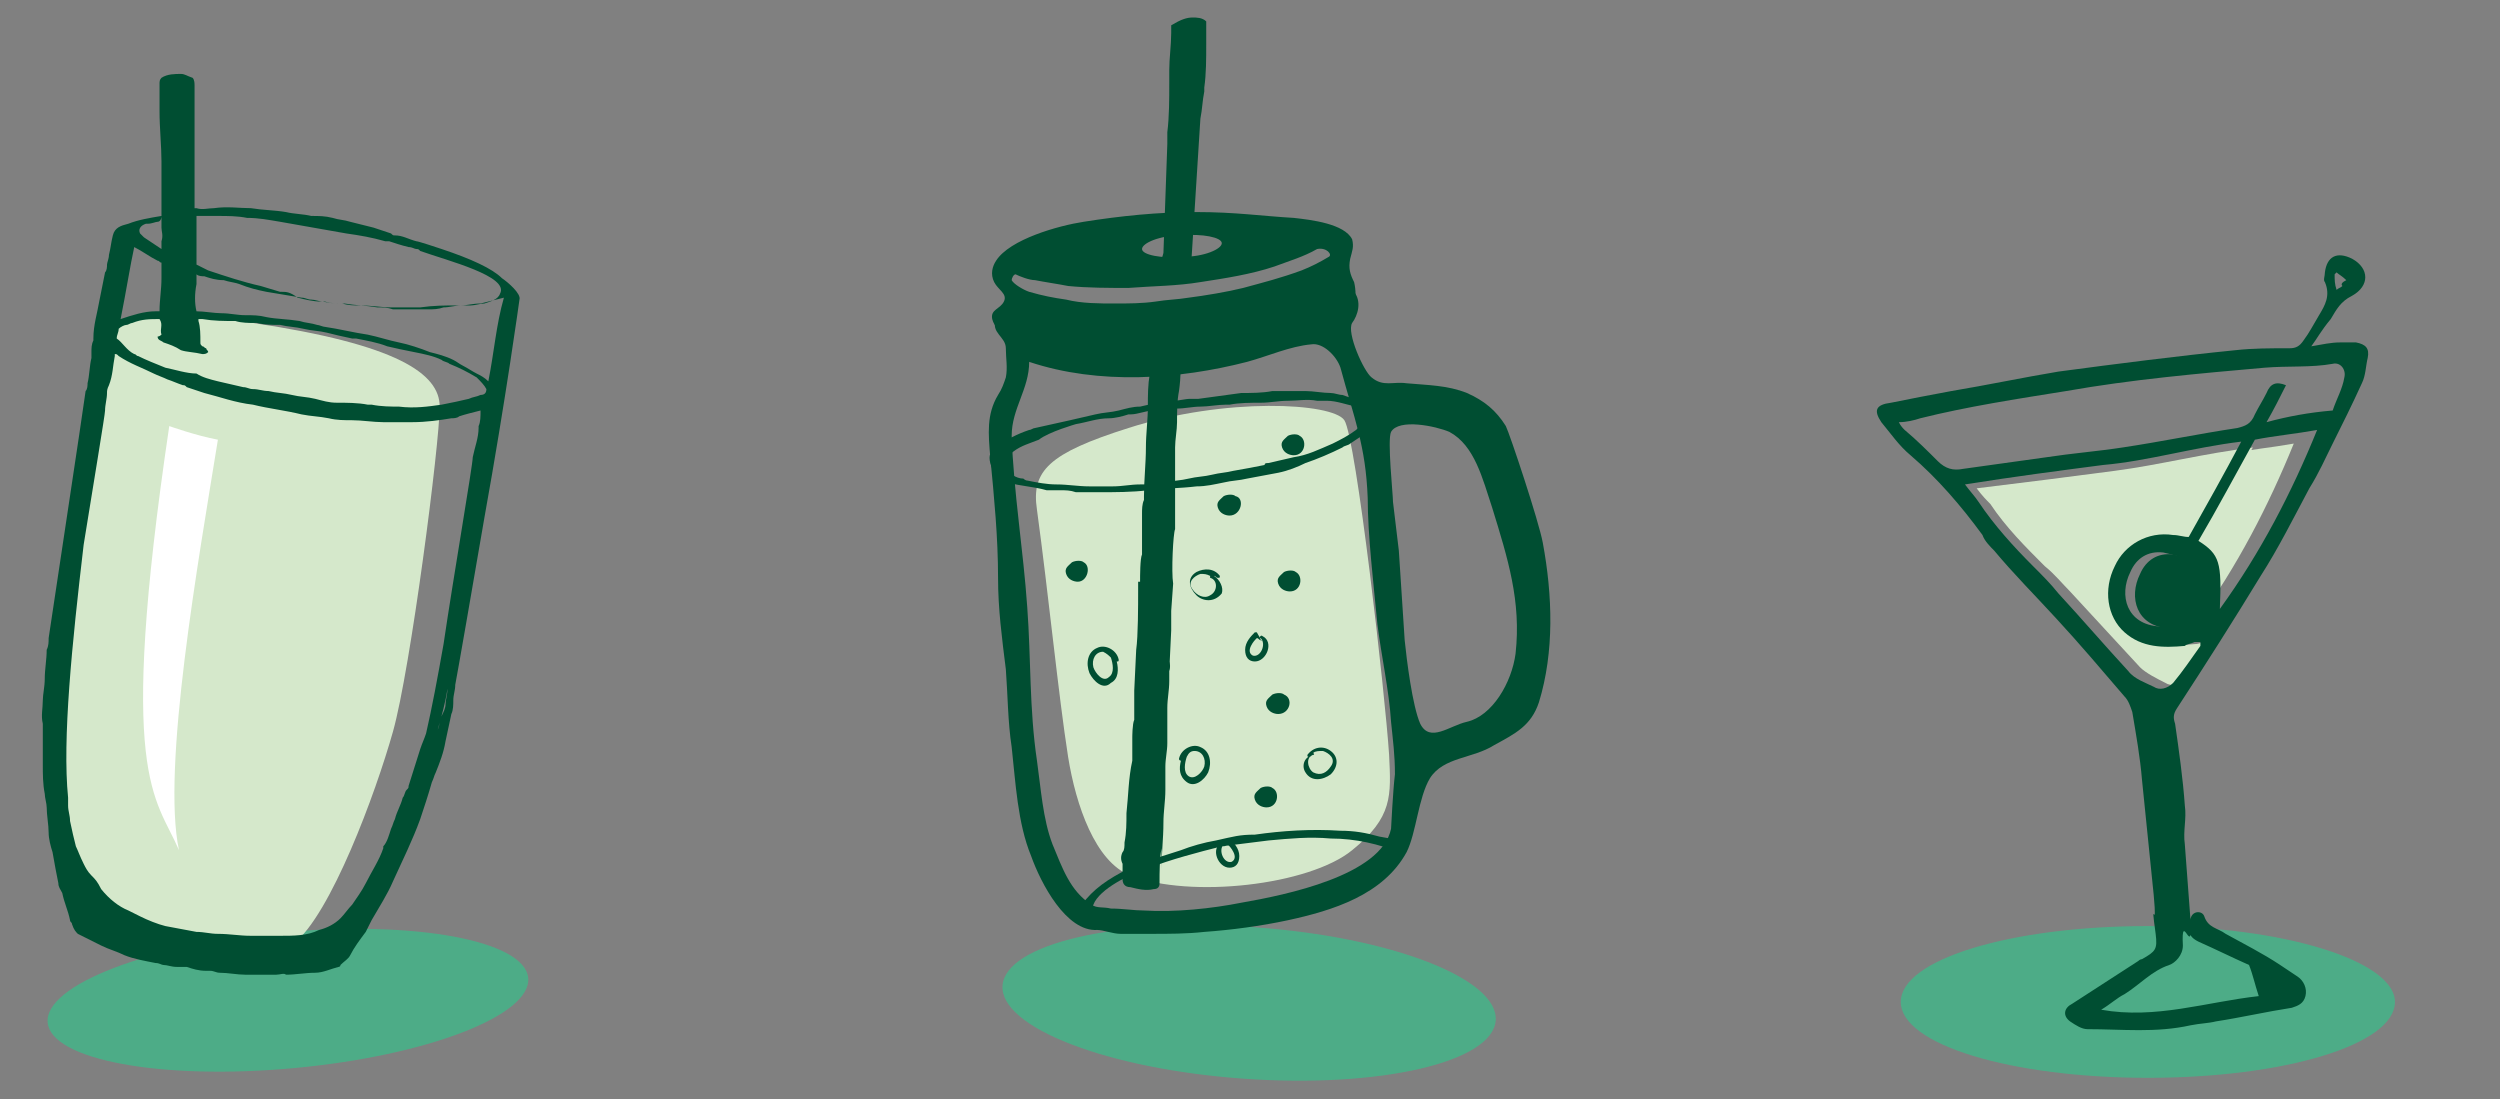 <?xml version="1.0" encoding="utf-8"?>
<!-- Generator: Adobe Illustrator 27.1.1, SVG Export Plug-In . SVG Version: 6.00 Build 0)  -->
<svg version="1.1" id="Textes__x26__Logos" xmlns="http://www.w3.org/2000/svg" xmlns:xlink="http://www.w3.org/1999/xlink" x="0px"
	 y="0px" viewBox="0 0 128.5 56.5" style="enable-background:new 0 0 128.5 56.5;" xml:space="preserve">
<rect x="0" y="0" width="128.5" height="56.5" fill="#808080" stroke="none"/>
<style type="text/css">
	.st0{fill-rule:evenodd;clip-rule:evenodd;fill:#4DAC87;}
	.st1{fill-rule:evenodd;clip-rule:evenodd;fill:#D5E8CB;}
	.st2{fill-rule:evenodd;clip-rule:evenodd;fill:#FFFFFF;}
	.st3{fill:#004E32;}
	.st4{fill:#D5E8CB;}
</style>
<g>
	
		<ellipse transform="matrix(0.996 -9.251583e-02 9.251583e-02 0.996 -4.696 1.588)" class="st0" cx="14.8" cy="51.4" rx="12.4" ry="3.5"/>
	<path class="st1" d="M5.2,17.7c0.3-0.7,0.4-2.2,7.8-1.1c7.4,1.1,9.6,2.6,9.6,4.3c0,1.9-1.5,13.5-2.4,16.7s-3.2,9.4-5.1,10.9
		S3.9,47,3.8,46.4S2.1,37,5.2,17.7z"/>
	<path class="st2" d="M8.7,21.9c0,0,1.4,0.5,2.5,0.7c-1,6.2-2.9,16.9-2,21.1C8,40.9,6,40.1,8.7,21.9z"/>
	<path class="st3" d="M26.7,15.4c0.1-0.3-0.6-0.9-0.9-1.1c-0.5-0.5-1.6-1-3.1-1.5c-0.3-0.1-1.2-0.4-1.3-0.4
		c-0.4-0.1-0.7-0.3-1.1-0.3c-0.1,0-0.1,0-0.2-0.1c-0.3-0.1-0.6-0.2-0.9-0.3c-0.4-0.1-0.8-0.2-1.2-0.3c-0.3-0.1-0.6-0.1-0.9-0.2
		c-0.4-0.1-0.7-0.1-1.1-0.1c-0.4-0.1-0.9-0.1-1.3-0.2c-0.6-0.1-1.2-0.1-1.8-0.2c-0.6,0-1.2-0.1-1.9,0c-0.3,0-0.6,0.1-0.9,0
		c0,0,0,0-0.1,0c0,0,0,0,0,0.1l0-0.4c0-0.1,0-0.2,0-0.4c0-0.4,0-0.7,0-1.1c0-0.2,0-0.3,0-0.5c0-0.4,0-0.8,0-1.2c0-0.4,0-0.9,0-1.3
		c0-0.1,0-0.3,0-0.4c0-0.2,0-0.4,0-0.5c0-0.2,0-0.4,0-0.6c0-0.1,0-0.3-0.1-0.4C9.6,3.9,9.5,3.8,9.3,3.8c-0.3,0-0.7,0-1,0.2
		C8.2,4.1,8.2,4.2,8.2,4.3c0,0.4,0,0.8,0,1.2c0,0.1,0,0.1,0,0.2c0,0.9,0.1,1.8,0.1,2.6c0,0.1,0,0.2,0,0.4c0,0.3,0,0.6,0,0.9
		c0,0.2,0,0.4,0,0.6c0,0.2,0,0.4,0,0.6l0,0.3c-0.6,0.1-1.2,0.2-1.7,0.4c-0.4,0.1-0.7,0.2-0.8,0.6c-0.1,0.4-0.1,0.6-0.2,1
		c0,0.2-0.1,0.4-0.1,0.5c0,0.1,0,0.3-0.1,0.4c-0.1,0.5-0.2,1-0.3,1.5c-0.1,0.6-0.3,1.2-0.3,1.9c0,0,0,0.1,0,0.1
		c-0.1,0.2-0.1,0.4-0.1,0.6c0,0.1,0,0.2,0,0.3c-0.1,0.4-0.1,0.9-0.2,1.3c0,0.1,0,0.3-0.1,0.4c-0.1,0.8-1.8,12-1.9,12.7
		c0,0.2,0,0.4-0.1,0.6c0,0.5-0.1,1-0.1,1.5c0,0.4-0.1,0.8-0.1,1.1c0,0.4-0.1,0.8,0,1.2c0,0.7,0,1.4,0,2.1c0,0.5,0,1,0.1,1.5
		c0,0.2,0.1,0.5,0.1,0.7c0,0.4,0.1,0.9,0.1,1.3c0,0.3,0.1,0.7,0.2,1c0.1,0.6,0.2,1.1,0.3,1.6c0,0.2,0.1,0.3,0.2,0.5
		c0.1,0.5,0.3,0.9,0.4,1.4c0,0.1,0.1,0.1,0.1,0.2C3.8,47.8,3.9,47.9,4,48c0.4,0.2,0.8,0.4,1.2,0.6c0.4,0.2,0.8,0.3,1.2,0.5
		c0.5,0.2,1.1,0.3,1.6,0.4c0.2,0,0.3,0.1,0.4,0.1c0.2,0,0.4,0.1,0.7,0.1c0.2,0,0.3,0,0.5,0c0.3,0.1,0.6,0.2,1,0.2c0.1,0,0.1,0,0.2,0
		c0.2,0,0.3,0.1,0.5,0.1c0.4,0,0.9,0.1,1.3,0.1c0.1,0,0.2,0,0.2,0c0.2,0,0.4,0,0.6,0c0.3,0,0.5,0,0.8,0c0.2,0,0.4-0.1,0.5,0
		c0.5,0,1-0.1,1.5-0.1c0.4,0,0.8-0.2,1.2-0.3c0,0,0.1,0,0.1-0.1c0.2-0.2,0.4-0.3,0.5-0.5c0.2-0.4,0.5-0.8,0.8-1.2
		c0.1-0.2,0.2-0.4,0.3-0.6c0.4-0.7,0.8-1.3,1.1-2c0.5-1.1,1-2.1,1.4-3.2c0.2-0.6,0.4-1.2,0.6-1.9c0.1-0.2,0.1-0.3,0.2-0.5
		c0.2-0.5,0.4-1,0.5-1.6c0.1-0.5,0.2-0.9,0.3-1.4c0.1-0.2,0.1-0.5,0.1-0.7c0-0.3,0.1-0.5,0.1-0.8c0.1-0.5,0.9-5.1,1.5-8.6
		C26,20.5,26.7,15.4,26.7,15.4z M8.3,17.2c-0.1,0.1-0.2,0.1-0.2,0.1c0,0.2,0.2,0.2,0.3,0.3c0.3,0.1,0.6,0.2,0.9,0.4
		c0.3,0.1,0.7,0.1,1.1,0.2c0.1,0,0.2,0,0.3-0.1c0-0.1-0.1-0.1-0.1-0.2c-0.1,0-0.1-0.1-0.2-0.1c-0.1-0.1-0.1-0.1-0.1-0.2
		c0-0.4,0-0.8-0.1-1.1c0,0,0-0.1,0-0.1c0.1,0,0.1,0,0.2,0c0.6,0.1,1.1,0.1,1.7,0.1c0.3,0.1,0.7,0.1,1,0.1c0,0,0.1,0,0.1,0
		c0.4,0.1,0.8,0.1,1.2,0.1c0.4,0.1,0.8,0.1,1.2,0.2c0.4,0.1,0.8,0.1,1.2,0.2c0.4,0.1,0.8,0.2,1.3,0.3c0.1,0,0.1,0,0.2,0
		c0.5,0.1,1.1,0.2,1.6,0.4c0.4,0.1,0.9,0.2,1.4,0.3c0.5,0.1,1,0.2,1.4,0.4c0.1,0.1,0.3,0.1,0.4,0.2c0.5,0.2,0.9,0.4,1.4,0.7
		c0.2,0.2,0.4,0.4,0.5,0.6c0,0.2-0.1,0.3-0.3,0.3c-0.2,0.1-0.4,0.1-0.6,0.2c-0.4,0.1-0.9,0.2-1.4,0.3c-0.7,0.1-1.4,0.2-2.2,0.1
		c-0.4,0-0.9,0-1.4-0.1c-0.1,0-0.2,0-0.2,0c-0.5-0.1-1.1-0.1-1.6-0.1c-0.4,0-0.7-0.1-1.1-0.2c-0.4-0.1-0.8-0.1-1.2-0.2
		c-0.4-0.1-0.8-0.1-1.2-0.2c-0.3,0-0.5-0.1-0.8-0.1c-0.2,0-0.3-0.1-0.5-0.1c-0.4-0.1-0.9-0.2-1.3-0.3c-0.4-0.1-0.8-0.2-1.1-0.4
		C9.6,19.2,9,19,8.5,18.9c-0.5-0.2-1-0.4-1.4-0.6c-0.1,0-0.1-0.1-0.2-0.1C6.5,18,6.3,17.6,6,17.4c0-0.2,0.1-0.3,0.1-0.5
		c0.1-0.1,0.3-0.2,0.4-0.2c0.1,0,0.2-0.1,0.3-0.1c0.5-0.2,0.9-0.2,1.4-0.2C8.4,16.7,8.2,16.9,8.3,17.2z M21.9,37.7
		c-0.1,0.3-0.2,0.5-0.3,0.8c-0.2,0.6-0.4,1.3-0.6,1.9c0,0.1,0,0.1-0.1,0.2c-0.1,0.1-0.1,0.3-0.2,0.4c-0.1,0.4-0.3,0.7-0.4,1.1
		c-0.1,0.2-0.1,0.3-0.2,0.5c-0.1,0.3-0.2,0.7-0.4,0.9c0,0,0,0,0,0.1c-0.2,0.6-0.6,1.2-0.9,1.8c-0.2,0.4-0.5,0.8-0.7,1.1
		c-0.2,0.2-0.4,0.5-0.6,0.7c-0.3,0.3-0.7,0.5-1.1,0.6c-0.6,0.3-1.3,0.3-2,0.3c-0.5,0-1,0-1.5,0c-0.6,0-1.1-0.1-1.7-0.1
		c-0.4,0-0.7-0.1-1.1-0.1c-0.5-0.1-1.1-0.2-1.6-0.3c-0.4-0.1-0.9-0.3-1.3-0.5c-0.2-0.1-0.4-0.2-0.6-0.3c-0.5-0.2-1-0.6-1.4-1.1
		C5,45.3,4.9,45.2,4.7,45c-0.2-0.2-0.3-0.4-0.4-0.6C4.1,44,4,43.7,3.9,43.5c-0.1-0.4-0.2-0.8-0.3-1.3c0-0.3-0.1-0.5-0.1-0.8
		c0-0.1,0-0.3,0-0.4C3.2,38,3.7,33.1,4.3,28c0.5-3.1,1.1-6.7,1.1-6.9c0-0.3,0.1-0.6,0.1-0.9c0-0.1,0-0.2,0.1-0.4
		c0.2-0.5,0.2-1,0.3-1.5c0,0,0-0.1,0-0.1c0.1,0,0.1,0,0.2,0.1c0.6,0.4,1.2,0.6,1.8,0.9c0.2,0.1,0.5,0.2,0.7,0.3
		c0.3,0.1,0.5,0.2,0.8,0.3c0.1,0,0.1,0,0.2,0.1c0.3,0.1,0.6,0.2,0.9,0.3c0.8,0.2,1.6,0.5,2.5,0.6c0.8,0.2,1.7,0.3,2.5,0.5
		c0.5,0.1,0.9,0.1,1.4,0.2c0.4,0.1,0.8,0.1,1.2,0.1c0.5,0,1.1,0.1,1.6,0.1c0.5,0,1,0,1.5,0c0.7,0,1.4-0.1,2-0.2c0.1,0,0.3,0,0.4-0.1
		c0.3-0.1,0.7-0.2,1.1-0.3c0,0.3,0,0.6-0.1,0.8c0,0,0,0.1,0,0.1c0,0.5-0.2,1-0.3,1.5c0,0.4-1,6.2-1.5,9.6
		C22.5,34.8,22.2,36.4,21.9,37.7z M25.1,19.6c-0.2-0.2-0.4-0.3-0.6-0.4c-0.2-0.1-0.5-0.3-0.7-0.4c-0.2-0.1-0.3-0.2-0.5-0.3
		c-0.4-0.2-0.8-0.3-1.2-0.4c-0.5-0.2-1.1-0.4-1.6-0.5c-0.5-0.1-1.1-0.3-1.6-0.4c-0.7-0.1-1.5-0.3-2.2-0.4c-0.1,0-0.3-0.1-0.4-0.1
		c-0.3-0.1-0.6-0.1-0.9-0.2c-0.6-0.1-1.2-0.1-1.7-0.2c-0.4-0.1-0.7-0.1-1.1-0.1c-0.4,0-0.8-0.1-1.2-0.1c-0.4,0-0.9-0.1-1.3-0.1
		c-0.1-0.4-0.1-0.9,0-1.4c0,0,0-0.2,0-0.5c0.1,0.1,0.3,0.1,0.4,0.1c0.3,0.1,0.6,0.2,1,0.2c0.3,0.1,0.5,0.1,0.8,0.2
		c0.5,0.2,0.9,0.3,1.4,0.4c0.6,0.1,1.2,0.2,1.8,0.3c0.2,0,0.3,0.1,0.5,0.1c0.2,0,0.4,0.1,0.6,0.1c0.4,0.1,0.7,0.1,1.1,0.1
		c0.6,0.1,1.1,0.1,1.7,0.2c0.3,0,0.5,0,0.8,0.1c0.6,0,1.2,0,1.8,0c0.3,0,0.5,0,0.8-0.1c0.3,0,0.6-0.1,0.9-0.1c0.3,0,0.6-0.1,1-0.1
		c0.4-0.1,0.8-0.2,1.2-0.3C25.5,16.7,25.4,18.1,25.1,19.6z M11.2,11.1c0.5,0,1,0,1.5,0.1c0.6,0,1.1,0.1,1.7,0.2
		c1.1,0.2,2.3,0.4,3.4,0.6c0.7,0.1,1.3,0.2,2,0.4c0.1,0,0.1,0,0.2,0c0.3,0.1,0.6,0.2,1,0.3c0.2,0,0.3,0.1,0.4,0.1
		c0.1,0,0.1,0,0.2,0.1c1.4,0.5,4.6,1.3,4.1,2.2c-0.1,0.3-0.5,0.4-0.8,0.5c-0.2,0-0.5,0.1-0.7,0.1c-0.2,0-0.5,0-0.7,0
		c-0.6,0-1.2,0-1.9,0.1c0,0-0.1,0-0.1,0c-0.1,0-0.3,0-0.4,0c-0.3,0-0.7,0-1,0c-0.5,0-1-0.1-1.6-0.1c-0.3,0-0.6,0-0.9-0.1
		c-0.3,0-0.6,0-0.9-0.1c-0.1,0-0.2,0-0.2,0c-0.4,0-0.8-0.1-1.2-0.2C14.9,15,14.7,15,14.5,15c0,0-0.1,0-0.1,0c-0.3-0.1-0.7-0.2-1-0.3
		c-0.9-0.2-1.8-0.5-2.7-0.8c-0.2-0.1-0.4-0.2-0.6-0.3c0-0.8,0-1.7,0-2l0-0.5C10.4,11.1,10.8,11.1,11.2,11.1z M7.5,11.5
		c0,0,0.1,0,0.1,0c0.2,0,0.4-0.1,0.5-0.1c0.1,0,0.2-0.1,0.2-0.3l0,0.6c0,0.2,0.1,0.4,0,0.7l0,0.4c-0.3-0.2-0.6-0.4-0.9-0.6
		c-0.1-0.1-0.1-0.1-0.2-0.2C7.1,11.8,7.2,11.6,7.5,11.5z M8.1,13.4c0.1,0,0.1,0.1,0.2,0.1l0,0.6c0,0.1,0,0.2,0,0.2
		c0,0.6-0.1,1.1-0.1,1.7C8.1,16,8,16,8,16c-0.6,0-1.2,0.2-1.8,0.4c0.3-1.5,0.5-2.8,0.7-3.7C7.3,12.9,7.7,13.2,8.1,13.4z M22.9,36.2
		c0,0.2-0.1,0.4-0.2,0.6c-0.1,0.2-0.1,0.5-0.2,0.7c0.2-0.7,0.4-1.4,0.5-2.1C23,35.7,22.9,36,22.9,36.2z"/>
</g>
<g>
	
		<ellipse transform="matrix(7.053408e-02 -0.998 0.998 7.053408e-02 8.18 111.985)" class="st0" cx="64.2" cy="51.6" rx="3.9" ry="12.7"/>
	<g>
		<path class="st1" d="M53.3,26.2c0.6,4.4,1.1,9.5,1.6,12.7c0.4,2.5,1.4,5.4,3.2,6.1c3.1,1.2,9.2,0.5,11.4-1.3
			c2.1-1.7,2-2.8,1.9-4.9c-0.2-3.1-1.7-16.3-2.3-17.2C68.5,20.7,63,20.4,58,22C53.9,23.3,53,24.2,53.3,26.2z"/>
		<path class="st3" d="M69.4,15c0.1,0,0.1-0.1,0.2,0c0.4,0.5,0.2,1.2-0.1,1.6c-0.3,0.5,0.6,2.5,1,2.8c0.6,0.5,1.1,0.2,1.8,0.3
			c1.1,0.1,2.1,0.1,3.1,0.5c0.9,0.4,1.5,0.9,2,1.7c0.2,0.4,1.7,4.9,1.9,6c0.5,2.7,0.6,5.6-0.2,8.2c-0.4,1.2-1.2,1.6-2.3,2.2
			c-1.1,0.7-2.6,0.6-3.3,1.7c-0.6,1-0.7,2.8-1.2,3.8c-1.2,2.2-3.8,3-6.1,3.5c-1.4,0.3-2.9,0.5-4.3,0.6c-0.9,0.1-1.8,0.1-2.8,0.1
			c-0.5,0-1,0-1.5,0c-0.4,0-0.9-0.2-1.2-0.2c-1.6,0.1-2.9-2.4-3.4-3.8c-0.7-1.7-0.8-3.8-1-5.6c-0.2-1.3-0.2-2.7-0.3-4
			c-0.2-1.6-0.4-3.1-0.4-4.7c0-2.1-0.2-4.1-0.4-6.2c-0.1-1.2-0.2-2.2,0.4-3.2c0.2-0.3,0.3-0.6,0.4-0.9c0.1-0.5,0-1,0-1.5
			c0-0.6-0.8-0.8-0.5-1.5c0.9,0,2,0.4,2.9,0.6c0.9,0.1,1.8,0.4,2.8,0.3c3-0.1,6.2-0.4,9.1-1.2C67.1,16,69.5,15,69.4,15z M74.5,22.2
			c-0.7-0.3-2.6-0.7-3,0c-0.2,0.4,0.1,3.2,0.1,3.6c0.1,0.8,0.2,1.7,0.3,2.5c0.1,1.5,0.2,3.1,0.3,4.6c0.1,1,0.4,3.4,0.8,4.3
			c0.5,1,1.5,0.1,2.4-0.1c1.3-0.3,2.3-2,2.5-3.5c0.3-2.7-0.4-4.9-1.2-7.5C76.2,24.6,75.8,22.9,74.5,22.2z M52.9,18.6
			c0,1.4-0.9,2.4-0.9,3.8c0.1,2.9,0.6,5.9,0.8,8.8c0.2,2.7,0.1,5.2,0.5,7.9c0.2,1.4,0.3,3,0.8,4.3c0.5,1.2,0.9,2.4,2,3.1
			c0.3,0.2,0.6,0.1,1,0.2c0.6,0,1.2,0.1,1.7,0.1c1.6,0.1,3.5-0.1,5-0.4c2.3-0.4,7.2-1.4,7.7-3.8c0,0,0.1-2,0.2-2.8
			c0-1-0.1-1.7-0.2-2.7c-0.1-1.6-0.5-3.4-0.7-5c-0.2-2.1-0.5-4.6-0.5-6.5c-0.1-2.7-0.7-4.1-1.4-6.7c-0.2-0.6-0.9-1.3-1.5-1.2
			c-1.1,0.1-2.2,0.6-3.3,0.9C60.6,19.5,56.5,19.8,52.9,18.6z"/>
		<path class="st3" d="M71.9,43.8c-1-0.4-2.2-0.7-3.5-0.7c-1.1-0.1-2.1,0-3.2,0.1c-0.8,0.1-1.6,0.2-2.4,0.3
			c-1.2,0.3-2.7,0.7-3.7,1.1c-1,0.3-2.6,1.1-2.9,1.9c-0.1,0.3-0.1,0.6-0.6,0.6c-0.5,0-0.3-0.2,0-0.6c0.6-0.8,1.3-1.3,2.5-1.9
			c0.9-0.4,1.7-0.6,2.6-0.9c0.5-0.2,1.2-0.4,1.8-0.5c0.9-0.2,1.2-0.3,2-0.3c1.4-0.2,2.9-0.3,4.4-0.2c0.7,0,1.3,0.1,2,0.3
			c0.6,0.1,1.2,0.2,1.4,0.6C72.2,43.7,72.1,44,71.9,43.8z"/>
		<path class="st3" d="M59.7,13.8c0-0.3,0-0.5,0.1-0.8L60,7.4c0-0.2,0-0.4,0-0.6c0.1-0.8,0.1-1.7,0.1-2.5c0-0.2,0-0.5,0-0.7
			c0-0.6,0.1-1.3,0.1-1.9c0-0.1,0-0.3,0-0.4C60.7,1,61,0.9,61.3,0.9c0.2,0,0.5,0,0.7,0.2l0,1.2C62,3,62,3.8,61.9,4.5
			c0,0.1,0,0.2,0,0.2c-0.1,0.5-0.1,0.9-0.2,1.4c0,0-0.5,7.9-0.5,7.9L59.7,13.8z"/>
		<path class="st3" d="M59.1,18.9c0,0.1,0,0.2,0,0.3c-0.1,0.6-0.1,1.1-0.1,1.7c0,0.7-0.1,1.4-0.1,2.1c0,0.8-0.1,1.7-0.1,2.5
			c0,0.1,0,0.1,0,0.2c-0.1,0.2-0.1,0.5-0.1,0.7c0,0.2,0,0.5,0,0.7c0,0.1,0,0.2,0,0.3l0,0.6c0,0.2,0,0.4,0,0.5
			c-0.1,0.2-0.1,1.1-0.1,1.4c0,0-0.1,0-0.1,0l0,0.5c0,0.7,0,2.3-0.1,3l-0.1,2.1c0,0.4,0,0.7,0,1l0,0.5c-0.1,0.2-0.1,0.9-0.1,0.9
			c0,0.4,0,0.8,0,1.2C58,40,58,40.9,57.9,41.8c0,0.5,0,1-0.1,1.5c0,0.2,0,0.4-0.1,0.5c-0.1,0.2-0.1,0.4,0,0.6c0,0.2,0,0.4,0,0.6
			c0,0.6,0-0.6,0,0c0,0.1,0,0.2,0,0.2c0,0.2,0.1,0.4,0.4,0.4c0.4,0.1,0.8,0.2,1.2,0.1c0.2,0,0.3-0.1,0.3-0.3c0-0.6,0-1.2,0.1-1.8
			c0-0.2,0,1.3,0,1.1c0-0.8,0.1-1.6,0.1-2.4c0-0.6,0.1-1.1,0.1-1.7c0-0.4,0-0.8,0-1.2c0-0.4,0.1-0.8,0.1-1.2l0-1.4
			c0-0.2,0-0.3,0-0.4c0-0.5,0.1-0.9,0.1-1.4c0-0.2,0-0.4,0-0.5l0.1-2.1c0-0.3,0-0.6,0-1l0.1-1.4c-0.1-0.6,0-2.6,0.1-2.8l0-0.6
			c0-0.4,0-0.8,0-1.1c0-0.4,0-0.8,0-1.2l0-0.9c0-0.1,0-0.3,0-0.4c0-0.4,0.1-0.9,0.1-1.3c0-0.5,0-1.1,0.1-1.6
			c0.1-0.7,0.1-1.4,0.1-2.1C60.8,17.6,59.1,18.9,59.1,18.9z"/>
		<path class="st3" d="M61,40.2c0.4,0.3,0.9-0.1,1.1-0.5c0.2-0.5,0.1-1.1-0.4-1.3c-0.4-0.2-1,0.1-1.1,0.6c0,0.1,0.1,0.1,0.1,0.1
			C60.6,39.5,60.6,39.9,61,40.2z M61.4,38.6c0.4,0,0.6,0.4,0.5,0.8c-0.1,0.3-0.5,0.7-0.8,0.5c-0.3-0.2-0.2-0.7-0.1-1
			C61.1,38.7,61.2,38.6,61.4,38.6z"/>
		<path class="st3" d="M67.1,39.7c0.3,0.5,0.9,0.4,1.3,0.1c0.4-0.4,0.4-0.9,0-1.2c-0.4-0.3-0.9-0.2-1.2,0.2c0,0.1,0,0.1,0.1,0.1
			c0.1,0,0.1-0.1,0.2-0.1C67,38.9,66.9,39.4,67.1,39.7z M67.5,38.7c0.1-0.1,0.3-0.1,0.5-0.1c0.3,0.1,0.7,0.4,0.4,0.8
			c-0.2,0.3-0.5,0.5-0.9,0.3c-0.3-0.2-0.4-0.8,0-0.9C67.6,38.8,67.5,38.7,67.5,38.7z"/>
		<path class="st3" d="M62.9,43.5c0.1,0,0.1-0.1,0.2-0.1c0.1,0.1,0.2,0.2,0.3,0.4c0.1,0.2,0.1,0.4-0.1,0.5c-0.4,0.1-0.7-0.6-0.4-0.9
			c0.1,0,0-0.2-0.1-0.1c-0.6,0.3-0.2,1.3,0.4,1.3c0.3,0,0.5-0.2,0.5-0.6c0-0.4-0.3-0.7-0.5-0.9c0,0-0.1,0-0.1,0
			C62.9,43.2,62.8,43.3,62.9,43.5C62.7,43.4,62.8,43.5,62.9,43.5z"/>
		<path class="st3" d="M63.5,25.5c-0.1-0.1-0.4-0.1-0.6,0c-0.2,0.2-0.4,0.3-0.3,0.6c0.1,0.3,0.4,0.4,0.6,0.4
			C63.8,26.5,64,25.6,63.5,25.5z"/>
		<path class="st3" d="M66,35.7c-0.1-0.1-0.4-0.1-0.6,0c-0.2,0.2-0.4,0.3-0.3,0.6c0.1,0.3,0.4,0.4,0.6,0.4
			C66.3,36.7,66.5,35.9,66,35.7z"/>
		<path class="st3" d="M55.7,28.9c-0.1-0.1-0.4-0.1-0.6,0c-0.2,0.2-0.4,0.3-0.3,0.6c0.1,0.3,0.4,0.4,0.6,0.4
			C55.9,29.9,56.1,29.1,55.7,28.9z"/>
		<path class="st3" d="M65.4,40.5c-0.1-0.1-0.4-0.1-0.6,0c-0.2,0.2-0.4,0.3-0.3,0.6c0.1,0.3,0.4,0.4,0.6,0.4
			C65.7,41.5,65.8,40.7,65.4,40.5z"/>
		<path class="st3" d="M59.9,33.8c-0.1-0.1-0.4-0.1-0.6,0c-0.2,0.2-0.4,0.3-0.3,0.6c0.1,0.3,0.4,0.4,0.6,0.4
			C60.2,34.8,60.3,34,59.9,33.8z"/>
		<path class="st3" d="M66.6,29.4c-0.1-0.1-0.4-0.1-0.6,0c-0.2,0.2-0.4,0.3-0.3,0.6c0.1,0.3,0.4,0.4,0.6,0.4
			C66.9,30.4,67,29.6,66.6,29.4z"/>
		<path class="st3" d="M66.8,22.4c-0.1-0.1-0.4-0.1-0.6,0c-0.2,0.2-0.4,0.3-0.3,0.6c0.1,0.3,0.4,0.4,0.6,0.4
			C67.1,23.4,67.2,22.6,66.8,22.4z"/>
		<path class="st3" d="M57.4,34c0.1,0,0.1,0,0.1-0.1c-0.1-0.5-0.7-0.8-1.1-0.6c-0.5,0.2-0.6,0.8-0.4,1.3c0.2,0.4,0.7,0.9,1.1,0.5
			C57.5,34.9,57.5,34.4,57.4,34z M57.1,33.8c0.1,0.3,0.2,0.8-0.1,1c-0.3,0.3-0.7-0.2-0.8-0.5c-0.1-0.4,0.1-0.8,0.5-0.8
			C56.9,33.6,57,33.7,57.1,33.8z"/>
		<path class="st3" d="M62.4,29.6c0.1,0,0.1,0.1,0.2,0.1c0.1,0,0.1,0,0.1-0.1c-0.3-0.4-0.8-0.4-1.2-0.2c-0.5,0.3-0.4,0.8,0,1.2
			c0.3,0.3,0.9,0.4,1.3-0.1C62.9,30.2,62.7,29.8,62.4,29.6z M62.2,29.7c0.4,0.1,0.4,0.7,0,0.9c-0.3,0.2-0.7,0-0.9-0.3
			c-0.3-0.4,0.1-0.7,0.4-0.8c0.2,0,0.3,0,0.5,0.1C62.2,29.6,62.2,29.7,62.2,29.7z"/>
		<path class="st3" d="M64.8,32.9c-0.1,0-0.1-0.1-0.2-0.1c-0.1,0.1-0.2,0.2-0.3,0.4c-0.1,0.2-0.1,0.4,0.1,0.5
			c0.4,0.1,0.7-0.6,0.4-0.9c-0.1,0,0-0.2,0.1-0.1c0.6,0.3,0.2,1.3-0.4,1.3c-0.3,0-0.5-0.2-0.5-0.6c0-0.4,0.3-0.7,0.5-0.9
			c0,0,0.1,0,0.1,0C64.7,32.7,64.8,32.8,64.8,32.9C64.9,32.9,64.8,33,64.8,32.9z"/>
		<path class="st3" d="M69.4,13.3c0.1-0.4,0.2-0.6,0.1-1c-0.4-0.8-2.1-1-3-1.1c-1.7-0.1-3-0.3-5-0.3c-2,0-3.9,0.2-5.8,0.5
			c-1.3,0.2-3.8,0.9-4.5,2c-0.2,0.3-0.3,0.7-0.1,1.1c0.2,0.4,0.7,0.6,0.5,1c-0.2,0.4-0.7,0.4-0.6,0.9c0.1,0.4,0.4,0.6,0.6,0.8
			c0.3,0.1,0.8,0.4,1.3,0.6c1.1,0.4,1.8,0.5,3,0.5c1.6,0.1,3.2,0.3,4.9,0.1c1-0.1,2-0.3,3-0.5c0.8-0.1,1.5-0.3,2.3-0.4
			c1.1-0.2,3.1-0.8,3.5-1.8c0.1-0.3,0.1-0.8,0-1.2C69.4,14.1,69.3,13.8,69.4,13.3z M60.7,12.1c1.1-0.1,2.1,0.1,2.1,0.4
			c0,0.3-0.9,0.7-2,0.7c-1.1,0.1-2.1-0.1-2.1-0.4C58.7,12.5,59.6,12.1,60.7,12.1z M68.3,13.2c-0.5,0.3-0.9,0.5-1.4,0.7
			c-1.1,0.4-1.9,0.6-3,0.9c-0.8,0.2-2,0.4-2.8,0.5c-0.6,0.1-1.1,0.1-1.7,0.2c-0.7,0.1-1.4,0.1-2.1,0.1c-0.8,0-1.7,0-2.5-0.2
			c-0.7-0.1-1.2-0.2-1.9-0.4c-0.3-0.1-0.8-0.4-0.9-0.6c0-0.1,0.1-0.3,0.2-0.3c0.2,0.1,0.7,0.3,1,0.3c0.5,0.1,1.2,0.2,1.7,0.3
			c1,0.1,2.1,0.1,3.1,0.1c1.3-0.1,2.5-0.1,3.7-0.3c1.3-0.2,2.6-0.4,3.8-0.8c0.8-0.3,1.5-0.5,2.2-0.9C68.2,12.7,68.5,13.1,68.3,13.2z
			"/>
		<path class="st3" d="M70.8,21.2c0-0.1-0.1-0.2-0.1-0.3c0-0.1-0.1-0.1-0.2-0.2c-0.2-0.1-0.5-0.2-0.7-0.2c-0.3,0-0.5-0.1-0.8-0.2
			c-0.2,0-0.4-0.1-0.6-0.1c-0.4,0-0.9-0.1-1.3-0.1c-0.6,0-1.1,0-1.7,0c-0.5,0.1-1.1,0.1-1.6,0.1c-0.7,0.1-1.5,0.2-2.2,0.3
			c-0.1,0-0.3,0-0.4,0c-0.3,0-0.6,0.1-0.9,0.1c-0.6,0-1.2,0.2-1.7,0.3c-0.4,0-0.7,0.1-1.1,0.2c-0.4,0.1-0.8,0.1-1.2,0.2
			c-0.4,0.1-0.9,0.2-1.3,0.3l-1.8,0.4c-0.1,0-0.2,0.1-0.3,0.1c-0.6,0.2-1.2,0.5-1.7,0.9c-0.3,0.2-0.4,0.4-0.3,0.8
			c0.2,0.8,0.9,1,0.9,1c0.7,0.2,1.3,0.2,2,0.4c0.2,0,0.5,0,0.7,0c0.3,0,0.5,0,0.8,0.1c0.1,0,0.1,0,0.2,0c0.3,0,0.6,0,1,0
			c0.8,0,1.7,0,2.5-0.1c0.8-0.1,1.7-0.1,2.5-0.2c0.5,0,0.9-0.1,1.4-0.2c0.4-0.1,0.8-0.1,1.2-0.2c0.5-0.1,1.1-0.2,1.6-0.3
			c0.5-0.1,1-0.3,1.4-0.5c0.6-0.2,1.3-0.5,1.9-0.8c0.1-0.1,0.3-0.1,0.4-0.2c0.3-0.2,0.6-0.4,0.9-0.6C70.5,22.2,70.8,22.1,70.8,21.2z
			 M55.3,21.8c0.6-0.1,1.1-0.3,1.7-0.3c0.3,0,0.7-0.1,1-0.2c0,0,0.1,0,0.1,0c0.4,0,0.8-0.2,1.2-0.2c0.4,0,0.8-0.1,1.2-0.1
			c0.4,0,0.8-0.1,1.2-0.1c0.4,0,0.9-0.1,1.3-0.1c0.1,0,0.1,0,0.2,0c0.5-0.1,1.1-0.1,1.6-0.1c0.5,0,0.9-0.1,1.4-0.1
			c0.5,0,1-0.1,1.5,0c0.2,0,0.3,0,0.5,0c0.5,0,1,0.2,1.5,0.3c0.3,0.1,0.5,0.3,0.7,0.4c0,0.2,0,0.3-0.2,0.4c-0.2,0.1-0.3,0.2-0.5,0.4
			c-0.4,0.3-0.8,0.5-1.2,0.7c-0.7,0.3-1.3,0.6-2,0.7c-0.4,0.1-0.9,0.2-1.3,0.3c-0.1,0-0.2,0-0.2,0.1c-0.5,0.1-1,0.2-1.6,0.3
			c-0.4,0.1-0.7,0.1-1.1,0.2c-0.4,0.1-0.8,0.1-1.2,0.2c-0.4,0.1-0.8,0.1-1.2,0.2c-0.3,0-0.5,0.1-0.8,0.1c-0.2,0-0.4,0-0.5,0
			c-0.5,0-0.9,0.1-1.4,0.1c-0.4,0-0.8,0-1.2,0c-0.6,0-1.1-0.1-1.7-0.1c-0.5,0-1-0.1-1.5-0.2c-0.1,0-0.2-0.1-0.2-0.1
			c-0.4,0-0.7-0.3-1.1-0.5c-0.1-0.1-0.2-0.2-0.1-0.3c0.1-0.2,0.2-0.3,0.4-0.4c0.1-0.1,0.2-0.1,0.3-0.2c0.4-0.3,0.8-0.4,1.3-0.6
			C53.9,22.2,55.3,21.8,55.3,21.8z"/>
	</g>
</g>
<path class="st0" d="M123.1,51.5c0,2.2-5.7,3.9-12.7,3.9s-12.7-1.7-12.7-3.9c0-2.2,5.7-3.9,12.7-3.9S123.1,49.4,123.1,51.5z"/>
<g>
	<g>
		<path class="st4" d="M113.4,33c-0.2,0-0.4,0.1-0.5,0.1c-1.1,0.1-2.2,0.1-3.1-0.6c-0.9-0.8-1.1-2.1-0.5-3.3c0.5-1.1,1.7-1.7,3-1.6
			c0.3,0,0.5,0.1,0.8,0.1c0.9-1.6,1.7-3.1,2.7-4.7c-2.5,0.3-4.8,0.9-7.1,1.2c-2.3,0.3-4.6,0.6-7.1,0.9c0.3,0.4,0.5,0.6,0.7,0.8
			c0.8,1.2,1.8,2.2,2.8,3.2c0.5,0.4,0.9,0.9,1.3,1.3c1.2,1.3,2.4,2.6,3.6,3.9c0.3,0.3,0.9,0.6,1.3,0.8c0.3,0.2,0.7,0.1,1-0.2
			c0.5-0.6,0.9-1.2,1.4-1.8c0-0.1,0-0.1,0-0.2C113.5,33,113.4,33,113.4,33z"/>
		<path class="st4" d="M112.9,32c2.1-2.9,3.7-6,5-9.2c-1.1,0.2-2.2,0.3-3.2,0.5c-1,1.8-1.9,3.5-2.9,5.2
			C112.9,29.2,113,29.6,112.9,32z"/>
		<path class="st3" d="M113.7,30.4c0-0.2,0-0.6-0.1-0.9c0-0.2-0.2-0.4-0.3-0.5c-0.5-0.2-1.1-0.4-1.6-0.5c-0.8-0.1-1.4,0.3-1.7,1
			c-0.6,1.2-0.2,2.7,1.5,2.8c0.2,0,0.5,0,0.7,0c0.8,0,1.3-0.5,1.4-1.2C113.7,31,113.7,30.7,113.7,30.4z"/>
		<path class="st3" d="M118.8,17.8c0.6-0.1,1-0.2,1.5-0.2c0.3,0,0.6,0,0.8,0c0.5,0.1,0.7,0.3,0.6,0.8c-0.1,0.4-0.1,0.9-0.3,1.3
			c-0.5,1.1-1,2.1-1.5,3.1c-0.4,0.8-0.7,1.5-1.2,2.3c-0.8,1.5-1.6,3.1-2.5,4.5c-1.4,2.3-2.8,4.5-4.3,6.8c-0.2,0.3-0.2,0.5-0.1,0.8
			c0.2,1.4,0.4,2.8,0.5,4.2c0.1,0.7-0.1,1.3,0,2c0.1,1.3,0.2,2.7,0.3,4c0.1,1.9-0.5-0.7-0.4,1.2c0,0.5-0.4,0.9-0.7,1
			c-0.9,0.3-1.5,1-2.3,1.5c-0.4,0.2-0.7,0.5-1.2,0.8c2.8,0.5,5.4-0.4,8.1-0.7c-0.2-0.6-0.3-1.1-0.5-1.6c-0.9-0.4-1.7-0.8-2.6-1.2
			c-0.6-0.3-0.5-0.6-0.4-1.2c0.1-0.4,0.6-0.4,0.7-0.1c0.2,0.6,0.7,0.6,1.1,0.9c0.9,0.5,1.9,1,2.8,1.6c0.3,0.2,0.6,0.4,0.9,0.6
			c0.3,0.2,0.5,0.6,0.4,1c-0.1,0.4-0.4,0.5-0.7,0.6c-1.3,0.2-2.6,0.5-3.9,0.7c-0.4,0.1-0.8,0.1-1.3,0.2c-1.8,0.4-3.5,0.2-5.3,0.2
			c-0.3,0-0.6-0.2-0.9-0.4c-0.4-0.3-0.3-0.7,0.1-0.9c1.1-0.7,2.3-1.5,3.4-2.2c0.1-0.1,0.2-0.1,0.2-0.1c0.7-0.4,0.8-0.5,0.7-1.3
			c-0.3-2.2,0.1,0.2-0.1-2c-0.2-2-0.4-3.9-0.6-5.9c-0.1-1.2-0.3-2.3-0.5-3.5c-0.1-0.3-0.2-0.6-0.4-0.8c-1.2-1.4-2.3-2.7-3.5-4
			c-1.1-1.2-2.2-2.3-3.2-3.5c-0.2-0.2-0.5-0.5-0.6-0.8c-1.1-1.5-2.3-2.9-3.7-4.1c-0.6-0.5-1-1.1-1.5-1.7c-0.4-0.6-0.3-0.9,0.5-1
			c1-0.2,2-0.4,3.1-0.6c1.8-0.3,3.7-0.7,5.5-1c3-0.4,6.1-0.8,9.1-1.1c0.9-0.1,1.8-0.1,2.8-0.1c0.3,0,0.5-0.1,0.7-0.4
			c0.3-0.4,0.5-0.8,0.8-1.3c0.3-0.5,0.6-1,0.3-1.7c-0.1-0.1,0-0.3,0-0.5c0.1-0.8,0.6-1.1,1.4-0.7c0.9,0.5,0.9,1.4,0,1.9
			c-0.6,0.3-0.8,0.7-1.1,1.2C119.3,17,119.1,17.4,118.8,17.8z M112.8,33c-0.2,0.1-0.4,0.1-0.5,0.2c-1.1,0.1-2.2,0.1-3.1-0.7
			c-0.9-0.8-1.1-2.2-0.5-3.4c0.5-1.1,1.7-1.8,3-1.6c0.3,0,0.5,0.1,0.8,0.1c0.9-1.6,1.8-3.2,2.7-4.9c-2.5,0.3-4.8,1-7.1,1.2
			c-2.3,0.3-4.6,0.6-7.1,1c0.3,0.4,0.5,0.6,0.7,0.9c0.8,1.2,1.8,2.3,2.8,3.3c0.5,0.5,0.9,0.9,1.3,1.4c1.2,1.3,2.4,2.7,3.6,4
			c0.3,0.4,0.9,0.6,1.3,0.8c0.3,0.2,0.7,0.1,1-0.2c0.5-0.6,0.9-1.2,1.4-1.9c0-0.1,0-0.2,0-0.2C112.9,33,112.8,33,112.8,33z
			 M119.9,21.1c0.2-0.6,0.5-1.1,0.6-1.7c0.1-0.4-0.2-0.8-0.6-0.7c-1.1,0.2-2.3,0.1-3.5,0.2c-3.4,0.3-6.8,0.6-10.2,1.2
			c-2.5,0.4-5.1,0.8-7.5,1.4c-0.3,0.1-0.7,0.2-1.1,0.2c0.1,0.2,0.2,0.3,0.3,0.4c0.6,0.5,1.2,1.1,1.7,1.6c0.4,0.4,0.8,0.5,1.3,0.4
			c1.4-0.2,2.9-0.4,4.3-0.6c1.3-0.2,2.6-0.3,3.9-0.5c2-0.3,3.9-0.7,5.9-1c0.4-0.1,0.7-0.2,0.9-0.7c0.2-0.4,0.4-0.7,0.6-1.1
			c0.2-0.5,0.5-0.6,1-0.4c-0.3,0.6-0.6,1.2-1,1.9C117.6,21.4,118.7,21.2,119.9,21.1z M114.1,31.3c2.1-2.9,3.7-6,5-9.2
			c-1.1,0.2-2.2,0.3-3.2,0.5c-1,1.8-1.9,3.5-2.9,5.2C114.1,28.5,114.2,28.9,114.1,31.3z M113.2,30.3c0-0.2,0-0.6-0.1-0.9
			c0-0.2-0.2-0.4-0.3-0.5c-0.5-0.2-1.1-0.4-1.6-0.5c-0.8-0.1-1.4,0.3-1.7,1c-0.6,1.2-0.2,2.7,1.5,2.8c0.2,0,0.5,0,0.7,0
			c0.8,0,1.3-0.5,1.4-1.2C113.2,30.8,113.2,30.6,113.2,30.3z M120.6,14.4c-0.2-0.2-0.4-0.3-0.5-0.4c0,0-0.1,0.1-0.1,0.1
			c0,0.3,0,0.5,0.1,0.8c0.1-0.1,0.2-0.1,0.3-0.2C120.3,14.6,120.4,14.5,120.6,14.4z"/>
	</g>
</g>
</svg>
